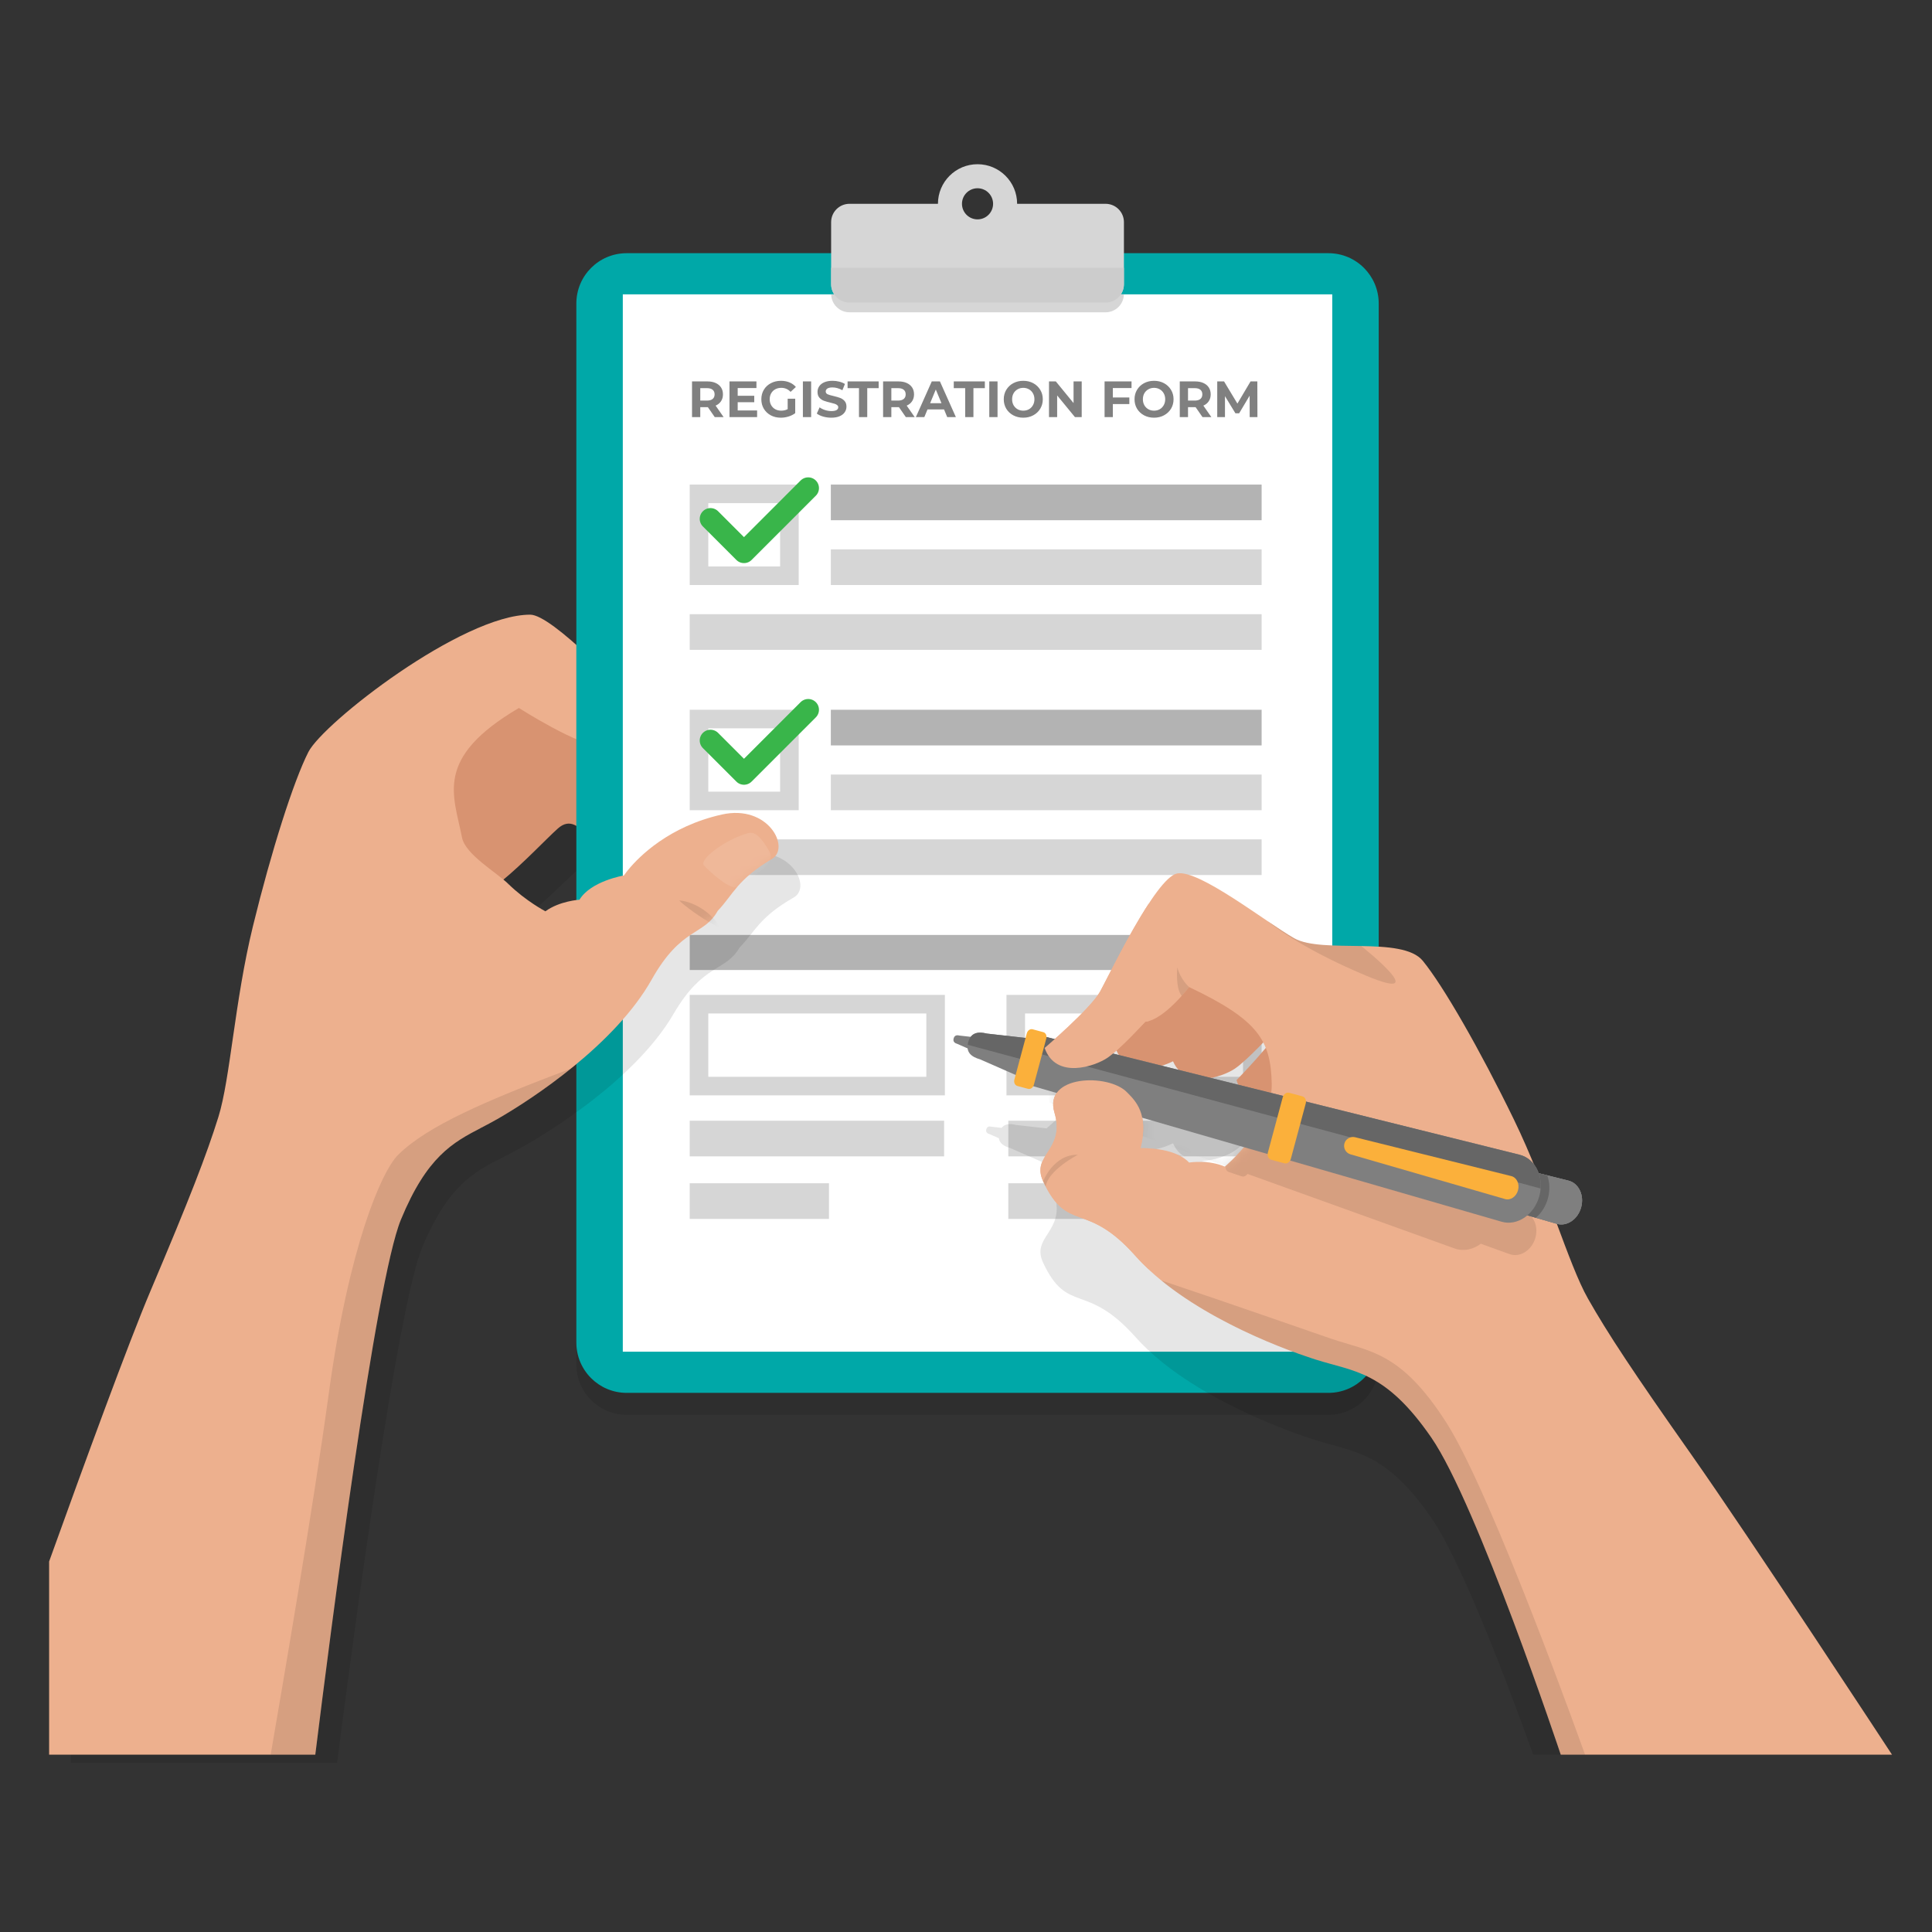 <svg width="200" height="200" viewBox="0 0 200 200" fill="none" xmlns="http://www.w3.org/2000/svg">
<rect x="0" y="0" width="200" height="200" fill="#333333" stroke="none"/>
<path opacity="0.1" d="M76.974 88.462C75.502 88.782 74.21 89.235 73.076 89.75C72.107 89.441 70.639 88.5 69.081 87.323C70.492 86.735 71.861 85.557 72.65 84.555C73.858 84.289 74.911 83.564 75.121 81.984C75.121 81.984 69.608 79.111 68.288 77.658C66.969 76.205 59.433 68.469 57.146 68.469C50.08 68.469 35.717 79.296 34.181 82.205C32.646 85.114 30.339 92.126 28.441 99.63C26.543 107.133 26.097 114.909 24.863 118.721C23.629 122.532 21.907 126.829 17.828 136.133C15.568 141.287 10.982 153.399 7.341 163.181V182.501H30.279H34.896C36.447 170.396 41.121 135.165 43.759 128.985C46.456 122.663 49.125 121.278 52.073 119.792C52.616 119.519 53.169 119.241 53.733 118.929C53.843 118.868 53.959 118.803 54.079 118.735C54.139 118.702 54.203 118.665 54.265 118.629C54.326 118.594 54.386 118.561 54.449 118.524C54.547 118.468 54.648 118.408 54.75 118.349C54.78 118.331 54.808 118.315 54.838 118.298C54.955 118.229 55.075 118.157 55.198 118.084C55.216 118.073 55.233 118.063 55.251 118.052C55.386 117.971 55.524 117.887 55.665 117.802C55.671 117.798 55.676 117.795 55.682 117.791C57.308 116.797 59.317 115.462 61.355 113.876C64.527 111.406 67.765 108.326 69.721 104.967C72.807 99.668 75.096 100.629 76.558 98.094C76.558 98.094 76.559 98.094 76.559 98.093C78.188 96.431 78.562 94.971 82.165 92.909C84.108 91.798 81.808 87.413 76.974 88.462ZM62.244 96.983C62.244 96.983 60.177 97.106 58.72 98.141C58.72 98.141 56.698 97.123 54.88 95.404C54.737 95.268 54.564 95.124 54.374 94.972C56.632 93.151 58.796 90.906 60.009 89.858C62.429 87.766 63.948 92.971 66.94 94.427C66.88 94.507 66.846 94.556 66.846 94.556C66.846 94.556 63.42 95.104 62.244 96.983Z" fill="black"/>
<path d="M71.4 85.766C70.515 85.766 68.737 84.637 66.824 83.142C69.557 81.962 72.144 78.491 70.631 78.491C68.617 78.491 61.981 72.652 59.663 69.937C57.346 67.222 47.372 73.037 44.873 76.645C44.873 76.645 41.798 84.378 44.873 86.3C44.874 86.3 44.875 86.301 44.876 86.301C44.225 88.741 43.675 92.345 45.642 93.574C48.718 95.496 55.253 88 57.752 85.765C60.251 83.531 61.789 89.346 64.979 90.628C68.169 91.911 73.412 85.766 71.4 85.766Z" fill="#D89371"/>
<path d="M66.031 73.14C64.712 71.637 57.176 63.63 54.889 63.63C47.823 63.63 33.459 74.835 31.924 77.846C30.389 80.856 28.082 88.114 26.184 95.879C24.286 103.644 23.84 111.692 22.606 115.636C21.372 119.58 19.65 124.028 15.571 133.656C13.311 138.989 8.725 151.524 5.084 161.647V181.641H32.639C34.19 169.114 38.864 132.654 41.501 126.258C44.199 119.716 46.867 118.282 49.816 116.745C51.985 108.317 51.985 104.177 52.623 91.506C51.386 90.295 48.167 88.462 47.823 86.685C46.973 82.297 44.873 78.491 53.715 73.291C53.715 73.291 60.163 77.391 62.117 77.167C62.117 77.167 65.259 79.399 66.723 79.987C68.186 80.576 72.42 81.082 72.863 77.617C72.863 77.617 67.35 74.644 66.031 73.14Z" fill="#EDB08E"/>
<path opacity="0.1" d="M137.514 146.462H64.873C61.996 146.462 59.663 144.129 59.663 141.252V33.693C59.663 30.815 61.995 28.483 64.873 28.483H137.514C140.391 28.483 142.724 30.815 142.724 33.693V141.252C142.724 144.129 140.392 146.462 137.514 146.462Z" fill="black"/>
<path d="M137.514 144.189H64.873C61.996 144.189 59.663 141.856 59.663 138.979V31.42C59.663 28.542 61.995 26.21 64.873 26.21H137.514C140.391 26.21 142.724 28.542 142.724 31.42V138.979C142.724 141.856 140.392 144.189 137.514 144.189Z" fill="#00A8A8"/>
<path d="M137.915 30.471H64.472V139.928H137.915V30.471Z" fill="white"/>
<path d="M130.603 50.163H86.008V53.854H130.603V50.163Z" fill="#B3B3B3"/>
<path d="M130.603 56.871H86.008V60.562H130.603V56.871Z" fill="#D6D6D6"/>
<path d="M130.603 63.58H71.4V67.271H130.603V63.58Z" fill="#D6D6D6"/>
<path d="M86.043 30.471C86.066 31.502 86.904 32.33 87.94 32.33H114.448C115.484 32.33 116.323 31.501 116.346 30.471H86.043Z" fill="#D6D6D6"/>
<path d="M114.448 21.098H105.292C105.292 18.835 103.457 17 101.194 17C98.93 17 97.096 18.835 97.096 21.098H87.939C86.889 21.098 86.038 21.949 86.038 22.999V29.421C86.038 30.47 86.889 31.322 87.939 31.322H114.448C115.498 31.322 116.349 30.47 116.349 29.421V22.999C116.349 21.949 115.498 21.098 114.448 21.098ZM101.194 22.709C100.304 22.709 99.583 21.987 99.583 21.098C99.583 20.209 100.305 19.488 101.194 19.488C102.083 19.488 102.804 20.209 102.804 21.098C102.804 21.987 102.083 22.709 101.194 22.709Z" fill="#D6D6D6"/>
<path d="M86.038 27.722V29.421C86.038 30.47 86.889 31.322 87.939 31.322H114.448C115.498 31.322 116.349 30.47 116.349 29.421V27.722H86.038Z" fill="#CCCCCC"/>
<path d="M80.758 52.085V58.64H73.322V52.085H80.758ZM82.68 50.163H71.4V60.562H82.68V50.163Z" fill="#D6D6D6"/>
<path d="M130.603 73.474H86.008V77.165H130.603V73.474Z" fill="#B3B3B3"/>
<path d="M130.603 80.182H86.008V83.873H130.603V80.182Z" fill="#D6D6D6"/>
<path d="M130.603 86.891H71.4V90.582H130.603V86.891Z" fill="#D6D6D6"/>
<path d="M97.734 116.015H71.4V119.706H97.734V116.015Z" fill="#D6D6D6"/>
<path d="M85.816 122.49H71.4V126.181H85.816V122.49Z" fill="#D6D6D6"/>
<path d="M130.714 116.015H104.38V119.706H130.714V116.015Z" fill="#D6D6D6"/>
<path d="M118.796 122.49H104.38V126.181H118.796V122.49Z" fill="#D6D6D6"/>
<path d="M80.758 75.396V81.951H73.322V75.396H80.758ZM82.68 73.474H71.4V83.873H82.68V73.474Z" fill="#D6D6D6"/>
<path d="M130.603 96.785H71.4V100.415H130.603V96.785Z" fill="#B3B3B3"/>
<path d="M95.892 104.914V111.469H73.322V104.914H95.892ZM97.814 102.992H71.4V113.391H97.814V102.992Z" fill="#D6D6D6"/>
<path d="M128.681 104.914V111.469H106.111V104.914H128.681ZM130.603 102.992H104.189V113.391H130.603V102.992Z" fill="#D6D6D6"/>
<path d="M83.666 50.529L77.017 57.179L73.549 53.711" stroke="#39B54A" stroke-width="2.227" stroke-miterlimit="10" stroke-linecap="round" stroke-linejoin="round"/>
<path d="M83.666 73.474L77.017 80.123L73.549 76.655" stroke="#39B54A" stroke-width="2.227" stroke-miterlimit="10" stroke-linecap="round" stroke-linejoin="round"/>
<path d="M73.99 43.177L73.278 42.148H73.236H72.492V43.177H71.638V39.484H73.236C73.563 39.484 73.846 39.539 74.085 39.648C74.328 39.757 74.514 39.912 74.644 40.112C74.775 40.313 74.84 40.55 74.84 40.824C74.84 41.099 74.773 41.336 74.639 41.536C74.509 41.733 74.323 41.885 74.08 41.99L74.908 43.177H73.99ZM73.975 40.824C73.975 40.617 73.908 40.459 73.774 40.349C73.641 40.237 73.445 40.181 73.189 40.181H72.492V41.468H73.189C73.445 41.468 73.641 41.411 73.774 41.299C73.908 41.186 73.975 41.028 73.975 40.824ZM78.376 42.491V43.177H75.517V39.484H78.307V40.17H76.366V40.972H78.08V41.636H76.366V42.491H78.376ZM81.54 41.273H82.321V42.771C82.12 42.922 81.888 43.038 81.624 43.119C81.361 43.2 81.095 43.24 80.828 43.24C80.445 43.24 80.1 43.159 79.794 42.997C79.488 42.832 79.247 42.605 79.072 42.317C78.899 42.025 78.813 41.696 78.813 41.331C78.813 40.965 78.899 40.638 79.072 40.349C79.247 40.058 79.49 39.831 79.799 39.669C80.109 39.504 80.457 39.421 80.844 39.421C81.167 39.421 81.461 39.476 81.725 39.585C81.988 39.694 82.21 39.852 82.389 40.059L81.841 40.566C81.577 40.288 81.259 40.149 80.886 40.149C80.65 40.149 80.441 40.198 80.258 40.297C80.076 40.395 79.933 40.534 79.831 40.714C79.729 40.893 79.678 41.099 79.678 41.331C79.678 41.559 79.729 41.763 79.831 41.943C79.933 42.122 80.074 42.263 80.253 42.364C80.436 42.463 80.643 42.512 80.876 42.512C81.122 42.512 81.343 42.459 81.54 42.354V41.273ZM83.115 39.484H83.969V43.177H83.115V39.484ZM86.058 43.24C85.767 43.24 85.484 43.201 85.209 43.124C84.938 43.043 84.72 42.939 84.555 42.813L84.845 42.169C85.004 42.285 85.192 42.379 85.41 42.449C85.628 42.519 85.846 42.554 86.064 42.554C86.306 42.554 86.486 42.519 86.602 42.449C86.718 42.375 86.776 42.278 86.776 42.159C86.776 42.071 86.741 41.999 86.67 41.943C86.603 41.883 86.516 41.835 86.407 41.8C86.301 41.765 86.157 41.726 85.974 41.684C85.693 41.617 85.462 41.55 85.283 41.484C85.104 41.417 84.949 41.309 84.819 41.162C84.692 41.014 84.629 40.817 84.629 40.571C84.629 40.356 84.687 40.163 84.803 39.991C84.919 39.815 85.093 39.676 85.325 39.574C85.561 39.472 85.847 39.421 86.185 39.421C86.421 39.421 86.651 39.449 86.876 39.506C87.101 39.562 87.298 39.643 87.467 39.748L87.203 40.397C86.862 40.204 86.521 40.107 86.18 40.107C85.941 40.107 85.763 40.146 85.647 40.223C85.534 40.3 85.478 40.402 85.478 40.529C85.478 40.655 85.543 40.75 85.673 40.814C85.807 40.873 86.009 40.933 86.28 40.993C86.561 41.06 86.792 41.127 86.971 41.194C87.15 41.26 87.303 41.366 87.43 41.51C87.56 41.654 87.625 41.849 87.625 42.095C87.625 42.306 87.565 42.5 87.446 42.676C87.33 42.848 87.154 42.985 86.918 43.087C86.683 43.189 86.396 43.24 86.058 43.24ZM88.922 40.181H87.741V39.484H90.958V40.181H89.777V43.177H88.922V40.181ZM93.77 43.177L93.058 42.148H93.016H92.272V43.177H91.418V39.484H93.016C93.343 39.484 93.626 39.539 93.865 39.648C94.108 39.757 94.294 39.912 94.425 40.112C94.555 40.313 94.62 40.55 94.62 40.824C94.62 41.099 94.553 41.336 94.419 41.536C94.289 41.733 94.103 41.885 93.86 41.99L94.688 43.177H93.77ZM93.755 40.824C93.755 40.617 93.688 40.459 93.554 40.349C93.421 40.237 93.225 40.181 92.969 40.181H92.272V41.468H92.969C93.225 41.468 93.421 41.411 93.554 41.299C93.688 41.186 93.755 41.028 93.755 40.824ZM97.728 42.386H96.014L95.687 43.177H94.811L96.457 39.484H97.301L98.952 43.177H98.055L97.728 42.386ZM97.459 41.737L96.874 40.323L96.288 41.737H97.459ZM99.915 40.181H98.733V39.484H101.951V40.181H100.769V43.177H99.915V40.181ZM102.41 39.484H103.265V43.177H102.41V39.484ZM105.929 43.24C105.546 43.24 105.2 43.157 104.89 42.992C104.584 42.827 104.343 42.6 104.168 42.312C103.995 42.02 103.909 41.693 103.909 41.331C103.909 40.968 103.995 40.643 104.168 40.355C104.343 40.063 104.584 39.834 104.89 39.669C105.2 39.504 105.546 39.421 105.929 39.421C106.313 39.421 106.657 39.504 106.963 39.669C107.269 39.834 107.51 40.063 107.686 40.355C107.862 40.643 107.95 40.968 107.95 41.331C107.95 41.693 107.862 42.02 107.686 42.312C107.51 42.6 107.269 42.827 106.963 42.992C106.657 43.157 106.313 43.24 105.929 43.24ZM105.929 42.512C106.147 42.512 106.344 42.463 106.52 42.364C106.696 42.263 106.833 42.122 106.932 41.943C107.033 41.763 107.084 41.559 107.084 41.331C107.084 41.102 107.033 40.898 106.932 40.719C106.833 40.539 106.696 40.401 106.52 40.302C106.344 40.2 106.147 40.149 105.929 40.149C105.711 40.149 105.514 40.2 105.339 40.302C105.163 40.401 105.024 40.539 104.922 40.719C104.823 40.898 104.774 41.102 104.774 41.331C104.774 41.559 104.823 41.763 104.922 41.943C105.024 42.122 105.163 42.263 105.339 42.364C105.514 42.463 105.711 42.512 105.929 42.512ZM111.978 39.484V43.177H111.277L109.436 40.935V43.177H108.592V39.484H109.299L111.134 41.726V39.484H111.978ZM115.2 40.17V41.146H116.909V41.832H115.2V43.177H114.345V39.484H117.136V40.17H115.2ZM119.466 43.24C119.083 43.24 118.737 43.157 118.427 42.992C118.121 42.827 117.88 42.6 117.705 42.312C117.532 42.02 117.446 41.693 117.446 41.331C117.446 40.968 117.532 40.643 117.705 40.355C117.88 40.063 118.121 39.834 118.427 39.669C118.737 39.504 119.083 39.421 119.466 39.421C119.85 39.421 120.194 39.504 120.5 39.669C120.806 39.834 121.047 40.063 121.223 40.355C121.399 40.643 121.487 40.968 121.487 41.331C121.487 41.693 121.399 42.02 121.223 42.312C121.047 42.6 120.806 42.827 120.5 42.992C120.194 43.157 119.85 43.24 119.466 43.24ZM119.466 42.512C119.684 42.512 119.881 42.463 120.057 42.364C120.233 42.263 120.37 42.122 120.469 41.943C120.571 41.763 120.622 41.559 120.622 41.331C120.622 41.102 120.571 40.898 120.469 40.719C120.37 40.539 120.233 40.401 120.057 40.302C119.881 40.2 119.684 40.149 119.466 40.149C119.248 40.149 119.051 40.2 118.876 40.302C118.7 40.401 118.561 40.539 118.459 40.719C118.36 40.898 118.311 41.102 118.311 41.331C118.311 41.559 118.36 41.763 118.459 41.943C118.561 42.122 118.7 42.263 118.876 42.364C119.051 42.463 119.248 42.512 119.466 42.512ZM124.481 43.177L123.769 42.148H123.727H122.983V43.177H122.129V39.484H123.727C124.054 39.484 124.337 39.539 124.576 39.648C124.819 39.757 125.005 39.912 125.135 40.112C125.265 40.313 125.331 40.55 125.331 40.824C125.331 41.099 125.264 41.336 125.13 41.536C125 41.733 124.814 41.885 124.571 41.99L125.399 43.177H124.481ZM124.465 40.824C124.465 40.617 124.399 40.459 124.265 40.349C124.131 40.237 123.936 40.181 123.68 40.181H122.983V41.468H123.68C123.936 41.468 124.131 41.411 124.265 41.299C124.399 41.186 124.465 41.028 124.465 40.824ZM129.368 43.177L129.362 40.961L128.276 42.786H127.891L126.809 41.009V43.177H126.008V39.484H126.714L128.096 41.779L129.457 39.484H130.159L130.169 43.177H129.368Z" fill="#808080"/>
<path opacity="0.1" d="M76.974 88.462C75.502 88.782 74.21 89.235 73.076 89.75C72.5 89.567 71.746 89.156 70.904 88.61C70.252 89.173 69.584 89.719 68.897 90.239C67.702 91.142 66.323 92.129 64.844 92.702C65.47 93.402 66.153 94.044 66.94 94.427C66.88 94.507 66.847 94.556 66.847 94.556C66.847 94.556 63.421 95.104 62.244 96.982C62.244 96.982 60.852 97.067 59.546 97.669V107.537H59.675V115.131C60.228 114.732 60.789 114.316 61.355 113.876C64.527 111.406 67.765 108.326 69.72 104.968C72.806 99.668 75.096 100.629 76.558 98.094C76.558 98.094 76.558 98.094 76.559 98.093C78.188 96.431 78.562 94.971 82.165 92.909C84.108 91.798 81.808 87.413 76.974 88.462Z" fill="black"/>
<path opacity="0.1" d="M120.216 140.935C120.233 140.949 120.251 140.963 120.268 140.977C120.434 141.11 120.601 141.243 120.77 141.374C120.836 141.424 120.903 141.474 120.969 141.525C121.092 141.618 121.215 141.711 121.339 141.803C121.415 141.859 121.491 141.914 121.567 141.969C121.686 142.055 121.805 142.141 121.925 142.225C122.003 142.28 122.08 142.334 122.158 142.388C122.282 142.474 122.408 142.559 122.533 142.644C122.606 142.693 122.679 142.743 122.753 142.792C122.902 142.891 123.053 142.989 123.204 143.086C123.253 143.119 123.303 143.151 123.353 143.183C123.552 143.31 123.751 143.435 123.952 143.558C124.015 143.597 124.08 143.635 124.143 143.673C124.284 143.759 124.425 143.844 124.566 143.927C124.646 143.974 124.726 144.021 124.806 144.067C124.932 144.141 125.059 144.214 125.186 144.287C125.269 144.335 125.353 144.382 125.436 144.429C125.563 144.5 125.69 144.571 125.817 144.641C125.898 144.685 125.978 144.73 126.06 144.774C126.199 144.849 126.337 144.923 126.476 144.997C126.543 145.033 126.61 145.069 126.677 145.104C126.88 145.211 127.083 145.316 127.285 145.419C127.328 145.441 127.37 145.461 127.413 145.483C127.576 145.566 127.739 145.648 127.901 145.727C127.976 145.764 128.051 145.801 128.125 145.837C128.255 145.9 128.384 145.963 128.513 146.025C128.594 146.063 128.675 146.102 128.756 146.14C128.88 146.199 129.004 146.257 129.127 146.314C129.207 146.351 129.286 146.388 129.365 146.424C129.493 146.483 129.62 146.541 129.747 146.598C129.817 146.63 129.889 146.662 129.958 146.693C130.123 146.767 130.286 146.839 130.449 146.909C130.48 146.923 130.511 146.937 130.541 146.95C130.733 147.033 130.922 147.114 131.11 147.193C131.172 147.219 131.233 147.244 131.294 147.27C131.422 147.323 131.549 147.376 131.675 147.428C131.745 147.457 131.814 147.485 131.884 147.513C131.999 147.561 132.114 147.607 132.228 147.652C132.298 147.68 132.368 147.708 132.437 147.736C132.551 147.781 132.662 147.825 132.773 147.868C132.838 147.893 132.903 147.918 132.966 147.943C133.093 147.991 133.217 148.039 133.34 148.085C133.384 148.102 133.429 148.119 133.473 148.136C133.639 148.198 133.803 148.259 133.962 148.317C133.997 148.33 134.031 148.342 134.066 148.355C134.189 148.4 134.31 148.444 134.429 148.486C134.486 148.506 134.541 148.525 134.597 148.545C134.692 148.579 134.787 148.612 134.879 148.644C134.935 148.664 134.991 148.683 135.046 148.702C135.135 148.733 135.223 148.763 135.31 148.792C135.362 148.81 135.414 148.827 135.466 148.845C135.558 148.875 135.647 148.905 135.735 148.934C135.774 148.946 135.814 148.959 135.851 148.972C135.977 149.013 136.098 149.052 136.214 149.088C140.197 150.345 143.403 150.248 148.163 157.113C151.184 161.471 155.77 173.461 158.718 181.64H190.467C185.625 174.344 178.732 164.026 175.071 158.854C169.048 150.345 166.425 146.381 164.385 142.804C163.138 140.616 161.854 136.873 160.245 132.66C160.265 132.602 160.285 132.543 160.301 132.482C160.589 131.416 160.109 130.365 159.232 130.07C158.472 128.177 157.64 126.236 156.711 124.336C153.214 117.182 149.425 110.607 147.288 108.001C145.96 106.382 142.267 106.512 138.962 106.448C138.944 106.447 138.926 106.447 138.907 106.447C138.61 106.44 138.316 106.432 138.027 106.422C137.994 106.42 137.959 106.42 137.926 106.418C137.8 106.413 137.677 106.407 137.553 106.4C137.519 106.399 137.484 106.397 137.45 106.395C137.32 106.388 137.192 106.379 137.065 106.37C137.04 106.369 137.013 106.367 136.988 106.365C136.865 106.356 136.745 106.345 136.625 106.334C136.597 106.331 136.567 106.329 136.539 106.326C136.434 106.316 136.334 106.304 136.233 106.291C136.191 106.286 136.147 106.282 136.106 106.277C136.003 106.263 135.903 106.247 135.804 106.232C135.767 106.226 135.729 106.221 135.692 106.215C135.601 106.2 135.513 106.182 135.425 106.164C135.384 106.156 135.34 106.149 135.3 106.14C135.213 106.121 135.13 106.1 135.047 106.079C135.009 106.069 134.968 106.061 134.93 106.05C134.854 106.029 134.783 106.006 134.711 105.983C134.67 105.969 134.626 105.958 134.586 105.944C134.525 105.923 134.47 105.899 134.413 105.876C134.365 105.857 134.314 105.84 134.268 105.819C134.167 105.775 134.071 105.727 133.98 105.675C133.889 105.625 133.795 105.57 133.697 105.512C133.656 105.487 133.612 105.46 133.569 105.434C133.511 105.399 133.454 105.365 133.393 105.328C133.34 105.295 133.284 105.259 133.229 105.225C133.175 105.191 133.124 105.159 133.069 105.125C133.002 105.083 132.933 105.038 132.865 104.995C132.819 104.965 132.775 104.937 132.728 104.907C132.655 104.859 132.579 104.81 132.504 104.761C132.458 104.731 132.413 104.702 132.366 104.671C132.283 104.616 132.197 104.559 132.112 104.503C132.073 104.477 132.034 104.451 131.994 104.425C131.898 104.361 131.799 104.295 131.7 104.229C131.669 104.208 131.639 104.188 131.607 104.167C131.48 104.082 131.351 103.996 131.221 103.908C127.913 101.684 123.521 98.64 121.837 99.005C119.602 99.488 114.843 109.447 113.871 111.187C113.183 112.421 110.591 114.815 109.14 116.105C109.075 116.141 109.015 116.189 108.97 116.256C108.702 116.492 108.484 116.683 108.339 116.808L105.19 116.456C104.893 116.382 104.609 116.347 104.357 116.381C104.189 116.403 104.036 116.456 103.902 116.549C103.835 116.595 103.772 116.652 103.716 116.719C103.707 116.729 103.701 116.744 103.692 116.755L102.669 116.641C102.412 116.577 102.185 116.602 102.103 116.904C102.022 117.206 102.205 117.34 102.461 117.414L103.403 117.826C103.476 118.37 103.945 118.659 104.549 118.832L107.851 120.274L107.736 120.702C107.664 120.967 107.788 121.231 108.014 121.291L109.003 121.556C109.188 121.605 109.378 121.498 109.481 121.313L109.613 121.351C109.083 121.886 108.857 122.639 109.157 123.64C110.323 127.534 106.704 127.985 107.985 130.718C110.524 136.13 112.414 132.652 117.533 138.396C118.332 139.294 119.238 140.14 120.216 140.935ZM114.897 117.811C115.106 117.652 115.339 117.457 115.58 117.243C115.728 117.589 115.91 117.877 116.119 118.114L114.897 117.811ZM127.835 119.112C128.629 118.576 129.9 117.32 130.776 116.417C130.871 116.601 130.956 116.788 131.033 116.978C129.643 118.631 128.007 120.293 128.007 120.293C128.106 120.625 128.231 120.907 128.374 121.149L124.403 120.165C125.76 120.153 127.161 119.566 127.835 119.112ZM121.434 118.352C121.711 118.991 122.11 119.428 122.576 119.713L119.597 118.975C120.287 118.841 120.934 118.6 121.434 118.352ZM118.064 127.311C118.447 125.775 118.402 124.659 118.157 123.812L128.992 126.932C128.057 128.081 127.167 128.885 126.885 129.13C126.882 129.133 126.88 129.135 126.877 129.137C126.851 129.16 126.829 129.179 126.815 129.19C126.799 129.203 126.791 129.21 126.791 129.21C126.789 129.209 126.786 129.208 126.784 129.207C126.679 129.16 126.572 129.118 126.465 129.08C126.427 129.067 126.39 129.056 126.352 129.044C126.279 129.019 126.206 128.995 126.133 128.974C126.089 128.962 126.045 128.952 126.001 128.941C125.933 128.923 125.865 128.905 125.797 128.89C125.753 128.88 125.71 128.872 125.666 128.864C125.597 128.85 125.529 128.836 125.46 128.825C125.42 128.819 125.38 128.813 125.34 128.807C125.268 128.796 125.197 128.786 125.126 128.778C125.093 128.774 125.059 128.771 125.026 128.767C124.948 128.759 124.872 128.752 124.797 128.746C124.773 128.744 124.749 128.743 124.726 128.741C124.641 128.735 124.558 128.731 124.477 128.728C124.464 128.728 124.451 128.727 124.438 128.726C124.346 128.723 124.256 128.722 124.17 128.721H124.17C123.535 128.72 123.093 128.786 123.093 128.786C121.532 127.142 118.064 127.311 118.064 127.311Z" fill="black"/>
<path d="M130.423 102.403V99.913H122.804C121.951 101.299 121.466 102.262 121.222 102.702C120.25 104.45 115.491 108.521 115.491 108.521C116.656 111.815 120.688 110.425 121.993 109.54C123.299 108.656 125.899 105.81 125.899 105.81C126.024 105.798 131.864 101.766 130.423 102.403Z" fill="#D89371"/>
<path d="M136.264 103.488V99.913H129.335C128.043 101.885 127.367 103.24 127.063 103.787C126.092 105.535 121.332 109.607 121.332 109.607C122.498 112.901 126.529 111.51 127.835 110.625C129.141 109.741 131.74 106.896 131.74 106.896C131.865 106.884 137.705 102.851 136.264 103.488Z" fill="#D89371"/>
<path d="M140.516 105.694V99.913H135.998C134.049 103.081 133.149 105.262 132.808 105.994C131.994 107.742 128.007 111.813 128.007 111.813C128.984 115.107 132.36 113.717 133.455 112.832C134.549 111.947 136.726 109.102 136.726 109.102C136.831 109.089 141.723 105.057 140.516 105.694Z" fill="#D89371"/>
<path d="M108.14 108.485C108.14 108.485 112.9 104.414 113.871 102.665C114.843 100.917 119.602 90.911 121.837 90.425C124.071 89.94 131.065 95.477 133.979 97.128C136.894 98.78 145.151 96.846 147.288 99.464C149.425 102.082 153.214 108.688 156.711 115.876C160.208 123.065 162.345 130.836 164.385 134.431C166.425 138.025 169.048 142.008 175.07 150.556C181.094 159.104 195.859 181.641 195.859 181.641H161.568C161.568 181.641 152.923 155.704 148.163 148.807C143.403 141.91 140.197 142.008 136.215 140.745C132.232 139.482 122.651 135.774 117.533 130.002C112.415 124.231 110.524 127.726 107.986 122.288C106.705 119.542 110.323 119.089 109.158 115.177C107.992 111.265 114.735 111.102 116.656 113.059C117.545 113.965 118.953 115.284 118.064 118.863C118.064 118.863 121.533 118.693 123.094 120.345C123.094 120.345 125.14 120.032 126.792 120.771C126.792 120.771 131.746 116.653 131.649 112.185C131.552 107.717 130.286 105.591 123.094 102.18C123.094 102.18 120.506 105.58 118.549 105.774C118.549 105.774 115.95 108.619 114.644 109.504C113.337 110.388 109.306 111.778 108.14 108.485Z" fill="#EDB08E"/>
<mask id="mask0_132_10587" style="mask-type:luminance" maskUnits="userSpaceOnUse" x="107" y="90" width="89" height="92">
<path d="M108.14 108.485C108.14 108.485 112.9 104.414 113.871 102.665C114.843 100.917 119.602 90.911 121.837 90.425C124.071 89.94 131.065 95.477 133.979 97.128C136.894 98.78 145.151 96.846 147.288 99.464C149.425 102.082 153.214 108.688 156.711 115.876C160.208 123.065 162.345 130.836 164.385 134.431C166.425 138.025 169.048 142.008 175.07 150.556C181.094 159.104 195.859 181.641 195.859 181.641H161.568C161.568 181.641 152.923 155.704 148.163 148.807C143.403 141.91 140.197 142.008 136.215 140.745C132.232 139.482 122.651 135.774 117.533 130.002C112.415 124.231 110.524 127.726 107.986 122.288C106.705 119.542 110.323 119.089 109.158 115.177C107.992 111.265 114.735 111.102 116.656 113.059C117.545 113.965 118.953 115.284 118.064 118.863C118.064 118.863 121.533 118.693 123.094 120.345C123.094 120.345 125.14 120.032 126.792 120.771C126.792 120.771 131.746 116.653 131.649 112.185C131.552 107.717 130.286 105.591 123.094 102.18C123.094 102.18 120.506 105.58 118.549 105.774C118.549 105.774 115.95 108.619 114.644 109.504C113.337 110.388 109.306 111.778 108.14 108.485Z" fill="white"/>
</mask>
<g mask="url(#mask0_132_10587)">
<path opacity="0.1" d="M157.76 125.439L154.739 124.479C154.728 124.437 154.715 124.397 154.702 124.357C154.689 124.317 154.675 124.279 154.661 124.241C154.642 124.186 154.622 124.131 154.6 124.078C154.583 124.037 154.563 123.998 154.545 123.958C154.522 123.909 154.5 123.859 154.475 123.812C154.432 123.729 154.385 123.65 154.335 123.573C154.313 123.539 154.288 123.507 154.265 123.474C154.232 123.427 154.199 123.38 154.164 123.335C154.137 123.303 154.109 123.271 154.082 123.24C154.045 123.198 154.009 123.157 153.97 123.117C153.941 123.088 153.911 123.06 153.881 123.031C153.84 122.993 153.798 122.956 153.755 122.92C153.724 122.895 153.693 122.87 153.66 122.845C153.614 122.81 153.566 122.778 153.517 122.746C153.485 122.726 153.454 122.704 153.421 122.685C153.365 122.652 153.307 122.623 153.249 122.594C153.221 122.58 153.193 122.564 153.163 122.551C153.074 122.511 152.983 122.475 152.888 122.445L131.168 115.54C131.183 115.282 131.056 115.048 130.835 114.973L129.495 114.519C129.261 114.44 129 114.566 128.86 114.807L104.782 107.153C104.801 106.917 104.692 106.699 104.49 106.63L103.407 106.263C103.16 106.18 102.88 106.348 102.781 106.64L102.622 107.11L98.659 106.405C98.116 106.233 97.607 106.182 97.216 106.417C97.126 106.471 97.045 106.546 96.969 106.633L95.837 106.432C95.555 106.342 95.3 106.354 95.187 106.686C95.075 107.018 95.27 107.182 95.549 107.283L96.57 107.81C96.611 108.425 97.114 108.781 97.773 109.019L101.349 110.868L101.19 111.338C101.091 111.63 101.211 111.934 101.457 112.017L102.541 112.384C102.744 112.453 102.967 112.349 103.096 112.149L126.862 120.703C126.827 120.979 126.958 121.238 127.192 121.318L128.531 121.771C128.752 121.846 128.996 121.737 129.141 121.523L150.586 129.242C151.499 129.571 152.49 129.353 153.292 128.752L154.146 129.06L156.273 129.825C157.303 130.196 158.486 129.495 158.901 128.27C159.316 127.045 158.802 125.77 157.76 125.439Z" fill="black"/>
</g>
<g opacity="0.1">
<path d="M137.776 138.575C135.448 137.779 127.724 135.066 120.216 132.551C125.504 136.871 132.853 139.679 136.214 140.745C140.197 142.008 143.403 141.91 148.163 148.808C152.923 155.705 161.568 181.642 161.568 181.642H164.083C164.083 181.642 154.484 154.701 149.724 147.266C144.964 139.831 141.759 139.936 137.776 138.575Z" fill="black"/>
</g>
<path d="M156.569 125.362L161.16 126.69C162.211 126.995 163.347 126.22 163.683 124.97C164.019 123.721 163.424 122.481 162.363 122.217L157.725 121.063L156.569 125.362Z" fill="#7F7F7F"/>
<path d="M156.569 125.362L161.16 126.69C162.211 126.995 163.347 126.22 163.683 124.97C164.019 123.721 163.424 122.481 162.363 122.217L157.725 121.063L156.569 125.362Z" fill="#7F7F7F"/>
<path d="M156.569 125.362L161.16 126.69C162.211 126.995 163.347 126.22 163.683 124.97C164.019 123.721 163.424 122.481 162.363 122.217L157.725 121.063L156.569 125.362Z" fill="#7F7F7F"/>
<path d="M160.243 124.045C160.467 123.211 160.423 122.38 160.169 121.671L157.725 121.063L156.568 125.362L158.987 126.062C159.563 125.576 160.019 124.88 160.243 124.045Z" fill="#666666"/>
<path d="M99.12 108.071L100.464 108.661L100.811 107.368L99.353 107.204C99.066 107.133 98.812 107.16 98.721 107.499C98.63 107.837 98.835 107.989 99.12 108.071Z" fill="#7F7F7F"/>
<path d="M101.451 109.662L105.581 111.474L106.649 107.501L102.168 106.997C101.284 106.777 100.504 106.863 100.224 107.903C99.944 108.944 100.576 109.409 101.451 109.662Z" fill="#7F7F7F"/>
<path d="M106.048 109.737L106.649 107.501L102.168 106.997C101.284 106.777 100.504 106.863 100.224 107.903C100.2 107.994 100.191 108.076 100.18 108.158L106.048 109.737Z" fill="#666666"/>
<path d="M106.321 112.26L155.446 126.472C157.075 126.943 158.835 125.742 159.355 123.806C159.876 121.87 158.955 119.949 157.311 119.54L107.684 107.192L106.321 112.26Z" fill="#7F7F7F"/>
<path d="M159.486 123.034C159.615 121.384 158.735 119.895 157.311 119.54L107.684 107.192L107.205 108.973L159.486 123.034Z" fill="#666666"/>
<path d="M139.172 118.378C139.042 118.861 139.323 119.359 139.804 119.498L155.805 124.127C156.364 124.289 156.968 123.877 157.147 123.212C157.326 122.548 157.01 121.888 156.445 121.748L140.281 117.726C139.795 117.605 139.302 117.895 139.172 118.378Z" fill="#FBB03B"/>
<path d="M133.459 113.125L134.824 113.492C135.105 113.567 135.259 113.897 135.17 114.229L133.629 119.96C133.539 120.292 133.24 120.499 132.96 120.424L131.594 120.057C131.314 119.981 131.159 119.652 131.248 119.32L132.789 113.588C132.879 113.257 133.179 113.049 133.459 113.125Z" fill="#FBB03B"/>
<path d="M106.897 106.551L108.001 106.849C108.253 106.916 108.391 107.212 108.311 107.509L107.023 112.3C106.943 112.598 106.674 112.784 106.423 112.716L105.318 112.419C105.067 112.352 104.928 112.056 105.008 111.758L106.297 106.968C106.377 106.67 106.645 106.484 106.897 106.551Z" fill="#FBB03B"/>
<path d="M118.93 118.877C118.411 118.848 118.064 118.863 118.064 118.863C118.953 115.283 117.544 113.964 116.655 113.059C114.735 111.102 107.992 111.265 109.157 115.177C110.323 119.089 106.704 119.542 107.985 122.288C110.524 127.725 112.414 124.231 117.533 130.002C117.967 130.492 118.437 130.964 118.93 131.423V118.877Z" fill="#EDB08E"/>
<path d="M118.93 93.525C116.804 96.762 114.512 101.511 113.871 102.665C112.9 104.413 108.14 108.485 108.14 108.485C109.306 111.779 113.337 110.388 114.643 109.503C115.949 108.619 118.548 105.774 118.548 105.774C118.673 105.761 118.801 105.732 118.93 105.694L118.93 93.525Z" fill="#EDB08E"/>
<path opacity="0.1" d="M131.221 95.352C131.31 95.412 134.36 98.051 141.451 101.013C148.542 103.976 140.915 97.933 140.915 97.933L140.915 97.933C138.222 97.883 135.435 97.952 133.98 97.127C133.264 96.722 132.3 96.08 131.221 95.352Z" fill="black"/>
<path opacity="0.1" d="M123.093 102.179C123.093 102.179 122.2 101.403 121.877 100.14C121.877 100.14 121.654 102.28 122.332 103.088L123.093 102.179Z" fill="black"/>
<path opacity="0.1" d="M107.986 122.288C107.986 122.288 109.054 119.485 111.58 119.542C111.58 119.542 108.509 121.121 108.247 122.821L107.986 122.288Z" fill="black"/>
<path d="M74.717 84.321C69.247 85.55 66.171 88.666 65.065 90.002C64.984 90.099 64.904 90.198 64.825 90.302C64.667 90.508 64.589 90.628 64.589 90.628C64.589 90.628 61.163 91.195 59.987 93.139C59.987 93.139 57.92 93.266 56.462 94.337C56.462 94.337 54.44 93.283 52.623 91.506C47.502 98.663 46.335 108.648 49.815 116.744C50.358 116.461 50.911 116.174 51.475 115.851C55.1 113.775 63.68 108.126 67.463 101.402C70.549 95.918 72.838 96.913 74.3 94.289C74.3 94.289 74.301 94.289 74.301 94.288C75.93 92.568 76.305 91.057 79.907 88.923C81.85 87.773 79.551 83.236 74.717 84.321Z" fill="#EDB08E"/>
<mask id="mask1_132_10587" style="mask-type:luminance" maskUnits="userSpaceOnUse" x="47" y="84" width="34" height="33">
<path d="M74.717 84.321C69.247 85.55 66.171 88.666 65.065 90.002C64.984 90.099 64.904 90.198 64.825 90.302C64.667 90.508 64.589 90.628 64.589 90.628C64.589 90.628 61.163 91.195 59.987 93.139C59.987 93.139 57.92 93.266 56.462 94.337C56.462 94.337 54.44 93.283 52.623 91.506C47.502 98.663 46.335 108.648 49.815 116.744C50.358 116.461 50.911 116.174 51.475 115.851C55.1 113.775 63.68 108.126 67.463 101.402C70.549 95.918 72.838 96.913 74.3 94.289C74.3 94.289 74.301 94.289 74.301 94.288C75.93 92.568 76.305 91.057 79.907 88.923C81.85 87.773 79.551 83.236 74.717 84.321Z" fill="white"/>
</mask>
<g mask="url(#mask1_132_10587)">
<path opacity="0.1" d="M77.399 86.255C74.939 86.975 72.349 89.002 72.872 89.586C73.395 90.17 75.824 92.417 76.463 91.747C77.103 91.077 80.533 89.683 79.639 88.122C78.745 86.561 78.108 86.047 77.399 86.255Z" fill="white"/>
</g>
<mask id="mask2_132_10587" style="mask-type:luminance" maskUnits="userSpaceOnUse" x="47" y="84" width="34" height="33">
<path d="M74.717 84.321C69.247 85.55 66.171 88.666 65.065 90.002C64.984 90.099 64.904 90.198 64.825 90.302C64.667 90.508 64.589 90.628 64.589 90.628C64.589 90.628 61.163 91.195 59.987 93.139C59.987 93.139 57.92 93.266 56.462 94.337C56.462 94.337 54.44 93.283 52.623 91.506C47.502 98.663 46.335 108.648 49.815 116.744C50.358 116.461 50.911 116.174 51.475 115.851C55.1 113.775 63.68 108.126 67.463 101.402C70.549 95.918 72.838 96.913 74.3 94.289C74.3 94.289 74.301 94.289 74.301 94.288C75.93 92.568 76.305 91.057 79.907 88.923C81.85 87.773 79.551 83.236 74.717 84.321Z" fill="white"/>
</mask>
<g mask="url(#mask2_132_10587)">
<g opacity="0.1">
<path d="M70.312 93.216C70.766 93.244 71.19 93.367 71.6 93.524C72.006 93.685 72.393 93.891 72.756 94.134C73.118 94.377 73.456 94.657 73.759 94.973C74.059 95.291 74.334 95.638 74.531 96.048C74.112 95.872 73.745 95.658 73.381 95.445C73.02 95.228 72.671 95.005 72.327 94.773C71.983 94.541 71.644 94.303 71.307 94.051C70.972 93.794 70.635 93.536 70.312 93.216Z" fill="black"/>
</g>
</g>
<path opacity="0.1" d="M34.045 144.189C32.393 156.268 29.281 174.266 28.022 181.641H32.639C34.19 169.114 38.864 132.654 41.502 126.258C44.199 119.716 46.868 118.283 49.816 116.745C50.359 116.462 50.912 116.175 51.476 115.852C53.227 114.849 56.134 113.011 59.098 110.622C50.289 113.95 44.239 116.556 41.221 119.542C39.453 121.291 36.095 129.196 34.045 144.189Z" fill="black"/>
</svg>
